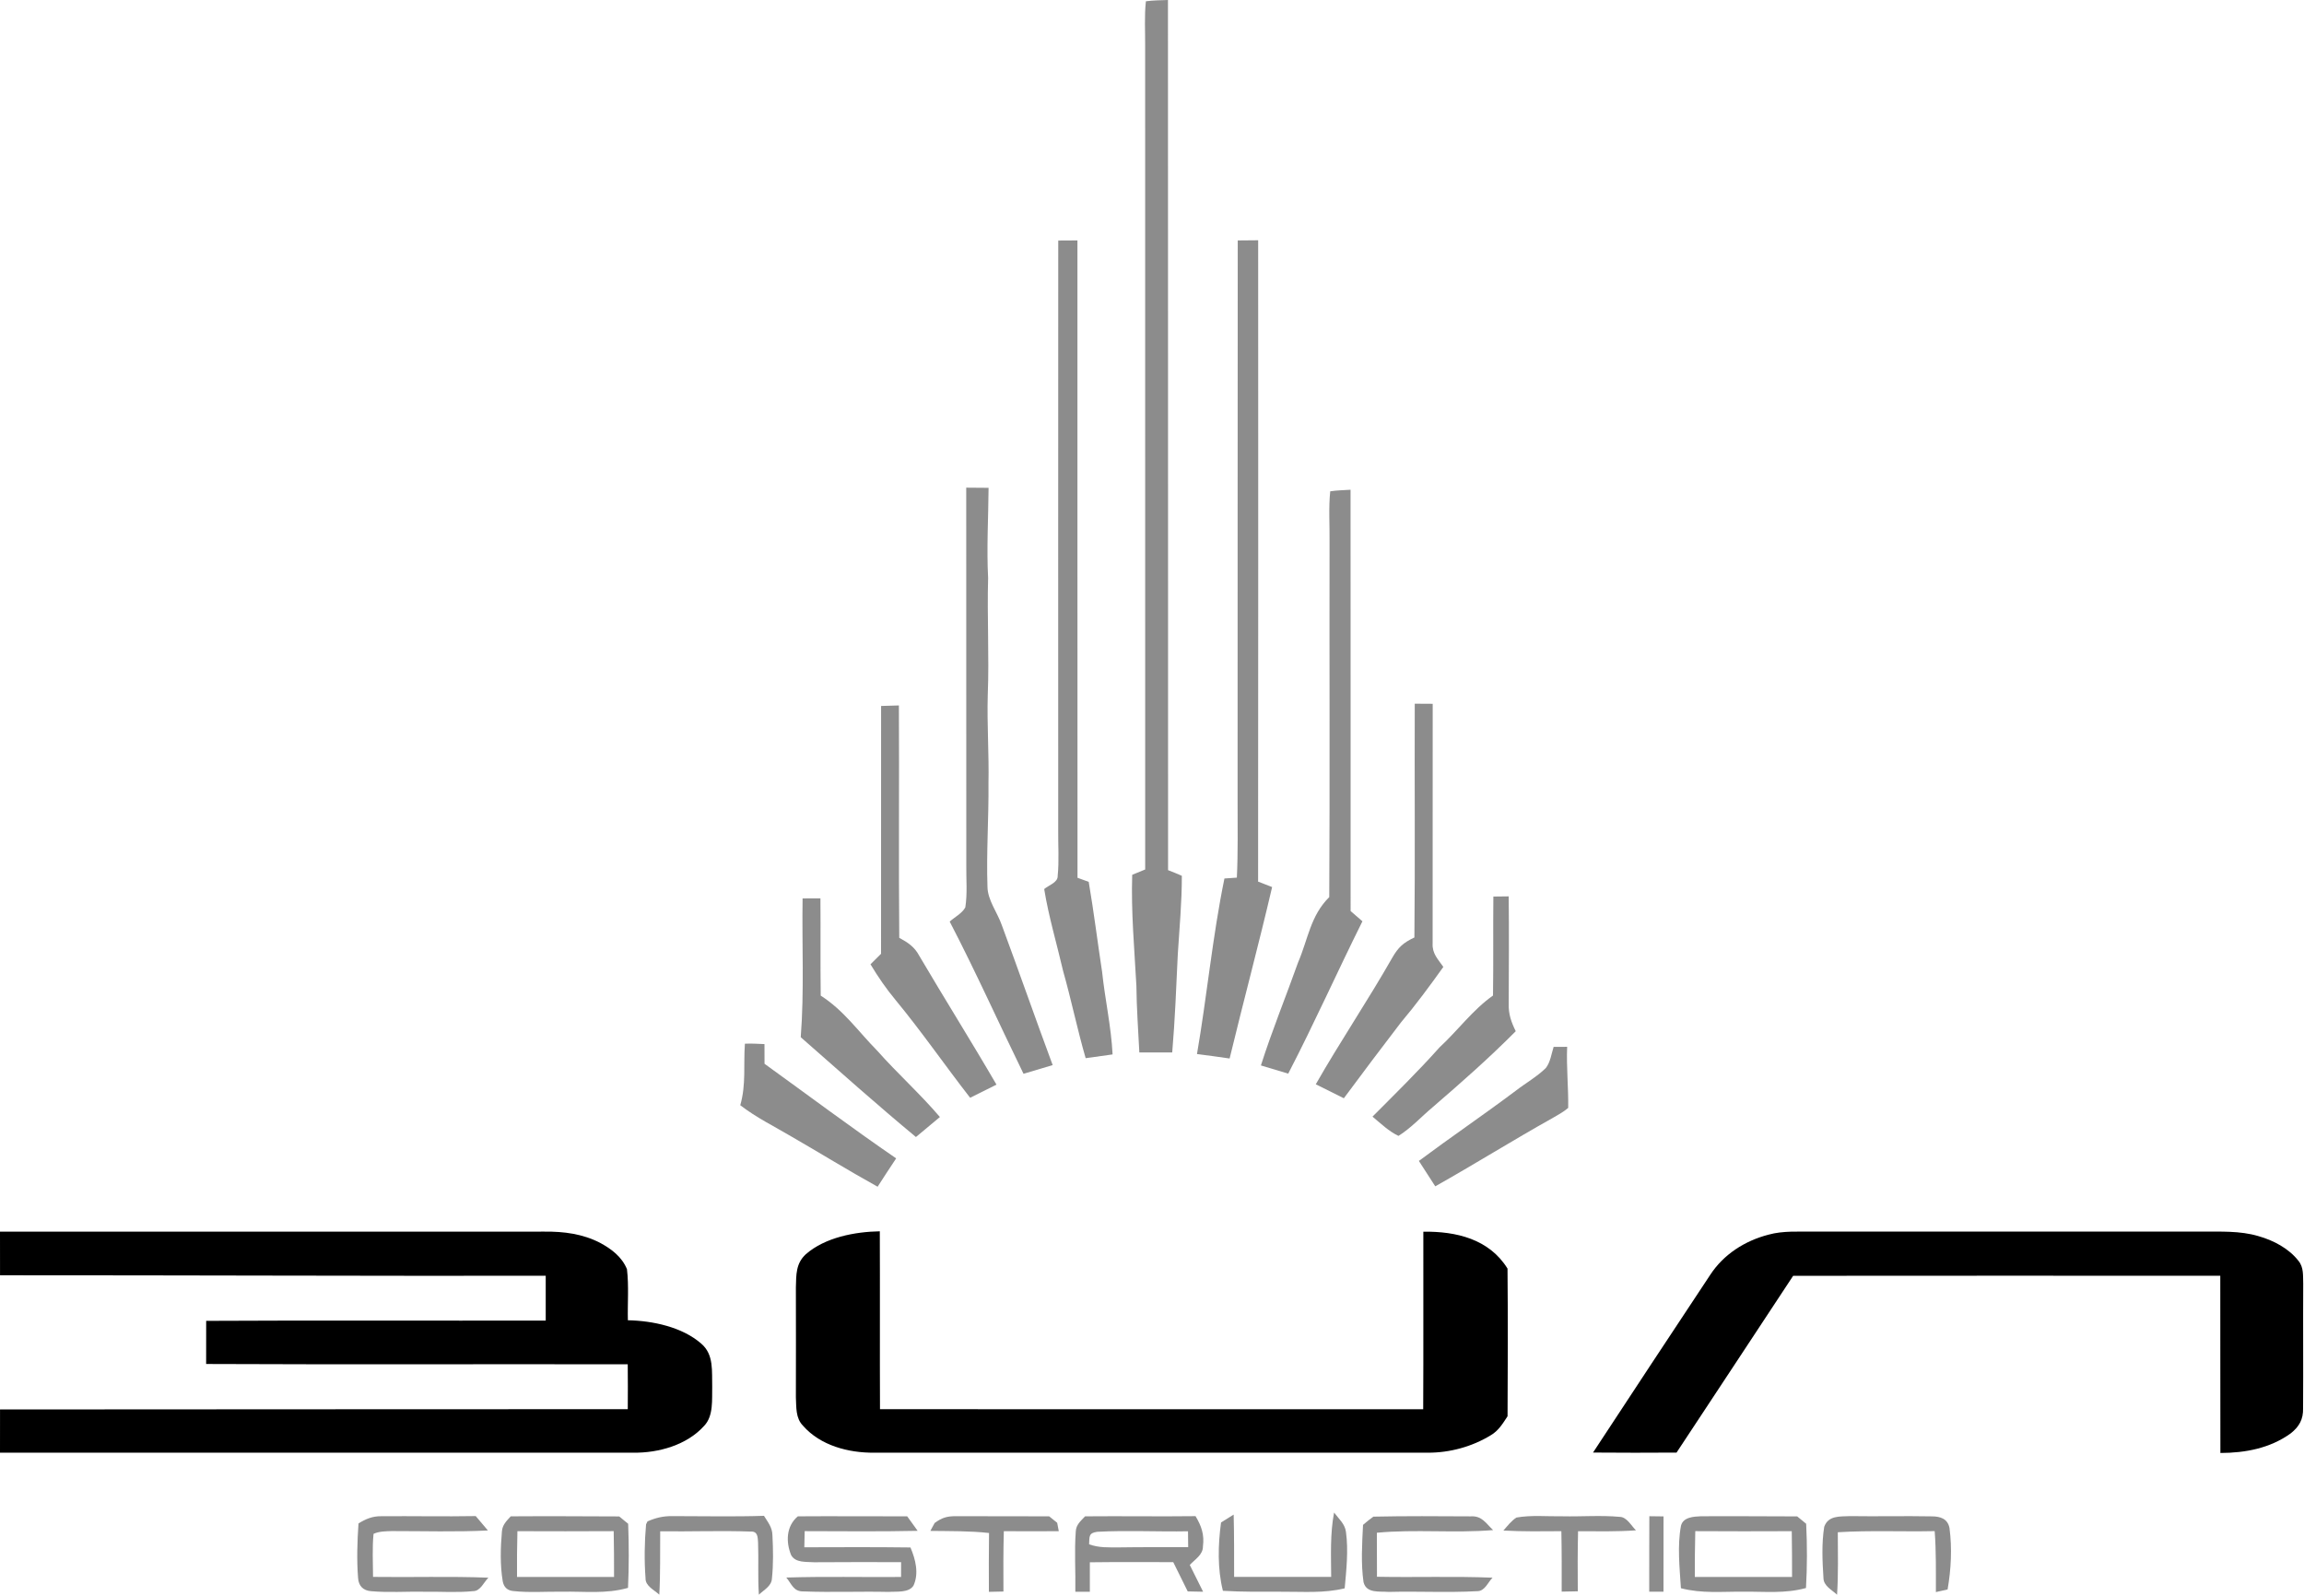 <?xml version="1.0" encoding="UTF-8"?> <svg xmlns="http://www.w3.org/2000/svg" width="866" height="600" viewBox="0 0 866 600" fill="none"><path d="M430.707 0.48C433.44 0.107 436.253 0.093 439 0C439.053 109.027 439.013 218.067 439.04 327.107C440.773 327.773 442.507 328.467 444.213 329.227C444.24 339.12 443.307 348.92 442.693 358.787C442.12 371.08 441.64 383.387 440.6 395.64C436.48 395.627 432.36 395.627 428.24 395.64C427.827 387.28 427.213 378.96 427.133 370.573C426.387 356.653 425.107 342.827 425.56 328.853C427.187 328.187 428.813 327.52 430.44 326.853C430.413 223.667 430.44 120.467 430.427 17.28C430.467 11.707 430.093 6.013 430.707 0.48Z" fill="#8C8C8C"></path><path d="M397.76 90.427C400.16 90.413 402.56 90.4 404.973 90.387C405 170.253 404.947 250.107 405 329.973C406.4 330.48 407.813 331 409.213 331.507C411.133 342.733 412.52 354.04 414.24 365.307C415.347 375.747 417.653 385.88 418.187 396.373C414.813 396.827 411.44 397.307 408.067 397.787C404.92 386.96 402.68 375.907 399.6 365.053C397.227 354.787 394.16 344.613 392.48 334.213C394.027 332.84 397.667 331.747 397.547 329.293C398.12 323.56 397.68 317.707 397.747 311.947C397.747 238.107 397.72 164.267 397.76 90.427Z" fill="#8C8C8C"></path><path d="M465.227 90.387C467.787 90.36 470.347 90.347 472.907 90.32C472.907 170.68 472.973 251.053 472.88 331.413C474.64 332.093 476.4 332.773 478.147 333.467C473.133 355.013 467.373 376.4 462.173 397.907C458.093 397.307 454 396.747 449.907 396.24C453.68 374.32 455.747 352.013 460.227 330.24C461.787 330.133 463.333 330.027 464.893 329.92C465.36 320.347 465.147 310.867 465.173 301.28C465.213 230.987 465.147 160.68 465.227 90.387Z" fill="#8C8C8C"></path><path d="M363.173 183.32C365.973 183.333 368.773 183.36 371.573 183.387C371.493 194.693 370.813 205.947 371.4 217.267C370.987 231.947 371.84 246.6 371.267 261.28C370.947 272.387 371.773 283.493 371.533 294.613C371.667 307.48 370.707 320.467 371.16 333.32C371.2 338.4 374.907 343 376.587 347.893C383.067 365.36 389.187 382.933 395.667 400.387C392.013 401.48 388.36 402.573 384.707 403.653C375.413 384.613 366.733 365.227 356.96 346.44C358.787 344.787 361.68 343.307 362.827 341.107C363.653 335.947 363.133 330.507 363.2 325.28C363.173 277.96 363.213 230.64 363.173 183.32Z" fill="#8C8C8C"></path><path d="M499.987 184.693C502.507 184.32 505.08 184.253 507.627 184.107C507.68 236.893 507.627 289.68 507.653 342.48C509.133 343.76 510.613 345.04 512.093 346.333C502.627 365.333 493.973 384.76 484.2 403.6C480.787 402.56 477.36 401.547 473.933 400.52C478.08 387.48 483.293 374.773 487.88 361.867C491.733 352.88 492.507 344.307 499.627 337.227C499.867 292.8 499.653 248.373 499.733 203.947C499.827 197.56 499.333 191.053 499.987 184.693Z" fill="#8C8C8C"></path><path d="M331.173 265.387C333.413 265.32 335.64 265.24 337.867 265.187C338.027 294.307 337.747 323.427 338 352.547C341.173 354.253 343.693 355.893 345.44 359.16C355.013 375.44 365.053 391.413 374.547 407.733C371.24 409.373 367.933 411.013 364.64 412.667C355.24 400.6 346.427 387.8 336.653 375.973C333.12 371.733 330.027 367.227 327.187 362.493C328.52 361.187 329.853 359.867 331.16 358.547C331.187 327.493 331.16 296.44 331.173 265.387Z" fill="#8C8C8C"></path><path d="M531.76 264.533C534.013 264.547 536.267 264.56 538.507 264.573C538.493 294.613 538.493 324.627 538.48 354.68C538.267 358.48 540.507 360.587 542.507 363.48C537.387 370.653 532.187 377.707 526.507 384.44C519.28 393.84 512.173 403.347 505.107 412.853C501.587 411.093 498.08 409.32 494.56 407.6C503.76 391.48 514.147 376.12 523.333 359.987C525.613 356.027 527.493 354.373 531.627 352.413C531.92 323.12 531.653 293.827 531.76 264.533Z" fill="#8C8C8C"></path><path d="M301.667 337.733C303.907 337.72 306.133 337.707 308.373 337.707C308.48 349.893 308.32 362.08 308.48 374.267C317.253 379.893 322.48 387.627 329.68 394.933C337.293 403.52 345.827 411.16 353.28 419.907C350.267 422.4 347.267 424.92 344.267 427.427C329.573 415.24 315.32 402.507 300.973 389.907C302.32 372.587 301.387 355.107 301.667 337.733Z" fill="#8C8C8C"></path><path d="M561.307 337.027C563.227 337 565.147 336.973 567.067 336.96C567.227 350.4 567.12 363.84 567.08 377.28C566.933 381.147 568.04 384.253 569.72 387.653C559.693 397.747 549.147 407.04 538.387 416.307C534.213 419.813 530.267 424.147 525.64 427C522.053 425.32 518.907 422.28 515.88 419.76C524.427 411.173 533.027 402.747 541.094 393.707C547.974 387.36 553.56 379.6 561.174 374.24C561.36 361.84 561.173 349.427 561.307 337.027Z" fill="#8C8C8C"></path><path d="M279.987 392.347C282.427 392.227 284.907 392.387 287.347 392.493C287.36 394.96 287.36 397.427 287.36 399.893C303.813 411.76 320.107 423.973 336.84 435.453C334.493 438.987 332.16 442.533 329.867 446.107C318.907 440.053 308.227 433.44 297.373 427.187C290.853 423.333 284.28 420.133 278.24 415.467C280.493 407.747 279.4 400.2 279.987 392.347Z" fill="#8C8C8C"></path><path d="M583.96 393.533C585.653 393.533 587.347 393.52 589.04 393.52C588.733 401.2 589.547 408.84 589.44 416.48C587.68 417.987 585.56 419.147 583.56 420.293C568.72 428.587 554.293 437.627 539.467 445.96C537.427 442.773 535.373 439.587 533.307 436.413C545.293 427.48 557.68 419.067 569.64 410.093C573.36 407.2 577.627 404.813 581 401.52C582.72 399.387 583.147 396.093 583.96 393.533Z" fill="#8C8C8C"></path><path d="M204.68 462.987C211.933 462.92 218.947 463.813 225.493 467.173C229.787 469.48 233.747 472.453 235.653 477.107C236.413 483.427 235.84 489.947 236 496.307C245.293 496.493 256.413 498.813 263.587 505.107C268.413 509.213 267.52 515.587 267.693 521.28C267.56 526.053 268.267 532.213 264.693 535.973C258.2 543.24 247.52 546.213 238.04 546.093C158.693 546.107 79.347 546.093 0 546.093C0.013 540.68 0.013 535.253 0.013 529.84C78.667 529.813 157.293 529.733 235.96 529.733C236.013 524.12 236 518.493 235.947 512.867C183.133 512.76 130.293 512.987 77.48 512.747C77.507 507.347 77.507 501.933 77.493 496.533C120.04 496.307 162.587 496.52 205.12 496.427C205.147 490.813 205.147 485.2 205.12 479.587C136.72 479.68 68.4 479.387 0.013 479.4C0.013 473.933 0.013 468.467 0 463C68.227 462.987 136.453 463 204.68 462.987Z" fill="black"></path><path d="M330.693 462.867C330.787 485.16 330.667 507.453 330.76 529.747C398.813 529.773 466.867 529.733 534.933 529.76C535.053 507.52 534.947 485.267 534.987 463.013C547.32 462.853 559.72 465.747 566.627 476.88C566.787 495.387 566.76 513.907 566.64 532.4C564.813 535.173 563.267 537.813 560.32 539.547C553.307 543.84 544.88 546.133 536.653 546.093C467.307 546.107 397.947 546.093 328.6 546.093C318.987 546.187 308.4 543.453 301.853 535.987C299 533.107 299.347 529.053 299.147 525.28C299.173 511.507 299.187 497.733 299.147 483.947C299.28 479.2 299.107 474.96 302.88 471.493C310.133 465.147 321.32 463.04 330.693 462.867Z" fill="black"></path><path d="M681.987 462.987C730.427 463 778.88 463 827.32 462.987C834.56 463.027 841.853 462.6 848.867 464.68C854.493 466.267 860.28 469.293 863.92 473.973C865.96 476.453 865.587 479.56 865.707 482.587C865.613 498.173 865.76 513.773 865.653 529.36C865.76 533.573 864.187 536.347 860.92 538.893C853.2 544.44 843.92 546.173 834.573 546.2C834.507 524 834.587 501.8 834.533 479.587C781.013 479.56 727.493 479.547 673.987 479.6C659.413 501.773 644.76 523.893 630.16 546.053C619.693 546.12 609.227 546.133 598.773 546.04C613.387 523.733 628.107 501.467 642.827 479.227C647.867 471.507 655.867 466.427 664.72 464.133C670.227 462.6 676.267 463.04 681.987 462.987Z" fill="black"></path><path d="M143.307 569.973C155.147 569.88 166.987 570.133 178.813 569.92C180.347 571.72 181.867 573.52 183.387 575.333C171.4 575.933 159.32 575.547 147.333 575.56C145.067 575.627 142.48 575.627 140.4 576.6C139.88 581.947 140.187 587.413 140.213 592.787C154.667 592.987 169.133 592.507 183.573 593.08C181.88 594.747 180.547 598.16 177.867 598.133C171.747 598.76 165.48 598.267 159.32 598.36C152.707 598.24 146 598.747 139.413 598.147C136.507 597.907 134.813 596.187 134.6 593.293C134.053 586.467 134.28 579.507 134.747 572.693C137.453 571 140.04 569.92 143.307 569.973Z" fill="#8C8C8C"></path><path d="M191.973 570.013C205.56 569.92 219.147 570 232.733 570.053C233.853 570.973 234.987 571.893 236.107 572.813C236.413 580.84 236.413 588.88 236.053 596.907C227.653 599.267 219.933 598.187 211.32 598.347C205.2 598.267 198.947 598.773 192.853 598.093C190.64 597.867 189.36 596.587 188.96 594.427C187.947 588.347 188.12 581.88 188.653 575.747C188.813 573.227 190.373 571.773 191.973 570.013ZM194.333 592.813C206.48 592.813 218.64 592.827 230.8 592.813C230.813 587.08 230.787 581.333 230.667 575.587C218.6 575.653 206.533 575.653 194.48 575.6C194.32 581.333 194.307 587.08 194.333 592.813Z" fill="#8C8C8C"></path><path d="M252.653 569.933C264.16 569.92 275.653 570.2 287.16 569.827C288.64 572.24 290.307 574.187 290.333 577.187C290.613 582.547 290.707 588.013 290.147 593.36C290.013 596.28 287.107 597.653 285.24 599.48C284.787 592.933 285.187 586.387 284.933 579.84C284.8 577.88 284.84 575.627 282.24 575.747C270.907 575.333 259.507 575.8 248.147 575.64C248.067 583.587 248.253 591.547 247.813 599.467C245.933 597.707 242.533 596.213 242.64 593.293C242.133 586.707 242.24 579.6 242.84 573.013L243.373 571.92C246.44 570.573 249.28 569.893 252.653 569.933Z" fill="#8C8C8C"></path><path d="M299.88 570.013C313.573 569.907 327.28 570.053 340.987 570.013C342.307 571.827 343.613 573.64 344.92 575.467C330.773 575.787 316.613 575.6 302.453 575.587C302.413 577.613 302.373 579.627 302.32 581.653C315.613 581.613 328.92 581.547 342.213 581.72C344.107 586.173 345.467 591.427 343.36 596.04C341.6 598.88 336.84 598.2 333.987 598.427C323.32 598.187 312.613 598.653 301.947 598.24C298.227 598.307 297.6 595.48 295.547 593.027C309.92 592.573 324.307 592.933 338.68 592.813C338.693 590.96 338.693 589.093 338.693 587.24C327.787 587.173 316.893 587.24 305.987 587.28C303.08 587.053 299.027 587.587 297.36 584.587C295.333 579.6 295.493 573.707 299.88 570.013Z" fill="#8C8C8C"></path><path d="M359.32 569.96C370.987 569.933 382.667 570.04 394.347 570.013C395.347 570.827 396.36 571.627 397.36 572.44C397.56 573.493 397.76 574.547 397.96 575.6C391.08 575.64 384.2 575.64 377.307 575.6C377.093 583.16 377.12 590.72 377.16 598.28C375.333 598.32 373.52 598.36 371.693 598.4C371.64 591.027 371.667 583.653 371.747 576.28C364.4 575.467 357.067 575.6 349.693 575.493C350.213 574.507 350.747 573.52 351.293 572.533C353.973 570.56 355.92 569.933 359.32 569.96Z" fill="#8C8C8C"></path><path d="M407.853 570.013C421.693 569.88 435.534 570.12 449.36 569.947C451.574 573.627 452.733 576.907 452.147 581.307C452.187 584.48 449.133 586.2 447.2 588.293C448.853 591.653 450.52 595.013 452.213 598.36C450.293 598.333 448.36 598.293 446.427 598.24C444.627 594.573 442.813 590.907 440.987 587.24C430.547 587.213 420.08 587.16 409.64 587.293C409.64 590.987 409.64 594.667 409.64 598.36C407.827 598.36 406.013 598.36 404.187 598.36C404.32 590.827 403.787 583.227 404.347 575.707C404.467 573.133 406.227 571.76 407.853 570.013ZM446.6 581.6C446.573 579.613 446.56 577.627 446.533 575.64C435.187 575.853 423.76 575.227 412.44 575.827C409.16 576.267 409.507 577.56 409.36 580.52C412.88 581.88 416.92 581.693 420.653 581.693C429.307 581.56 437.947 581.627 446.6 581.6Z" fill="#8C8C8C"></path><path d="M463.693 569.36C463.907 577.173 463.84 584.973 463.867 592.773C476.027 592.787 488.187 592.773 500.347 592.787C500.307 584.627 499.907 576.667 501.44 568.587C503.2 570.973 505.533 572.84 505.907 575.907C506.853 582.813 506.053 590.16 505.427 597.08C497.547 598.987 490 598.32 481.987 598.36C474.533 598.373 467.107 598.453 459.653 598.013C457.573 589.707 457.813 580.76 458.947 572.333C460.52 571.32 462.093 570.333 463.693 569.36Z" fill="#8C8C8C"></path><path d="M516.213 570.133C528.373 569.867 540.587 569.96 552.747 570.027C557.04 569.747 558.427 572.573 561.213 575.187C546.827 576.4 531.867 574.813 517.52 576.187C517.547 581.707 517.56 587.227 517.56 592.733C532.04 593.027 546.547 592.48 561 593.08C559.24 594.84 558.08 598.2 555.227 598.147C544.187 598.76 533.04 598.133 521.96 598.427C518.6 598.133 513.573 599.093 512.507 594.76C511.493 587.707 511.973 580.32 512.32 573.227C513.573 572.133 514.867 571.107 516.213 570.133Z" fill="#8C8C8C"></path><path d="M570 570.467C575.627 569.48 581.613 570.093 587.32 570C594.453 570.16 601.68 569.56 608.787 570.213C611.467 570.227 613.187 573.627 614.907 575.28C607.627 575.8 600.44 575.64 593.147 575.613C592.96 583.147 592.987 590.667 593.04 598.2C591.027 598.267 589.013 598.293 586.987 598.32C587 590.747 587.027 583.173 586.867 575.6C579.587 575.653 572.36 575.76 565.08 575.36C566.56 573.68 568.093 571.653 570 570.467Z" fill="#8C8C8C"></path><path d="M619.933 569.973C621.707 570 623.48 570.027 625.267 570.04C625.253 579.48 625.253 588.907 625.253 598.347C623.467 598.347 621.68 598.347 619.893 598.36C619.907 588.893 619.88 579.44 619.933 569.973Z" fill="#8C8C8C"></path><path d="M639.28 569.987C651.347 569.907 663.44 570.027 675.507 570.04C676.627 570.96 677.747 571.893 678.88 572.813C679.28 580.867 679.267 588.907 678.813 596.96C670.867 599.147 663.427 598.253 655.32 598.347C647.227 598.267 639.76 599.107 631.8 597.04C631.333 589.36 630.4 581.147 631.827 573.56C632.627 570.32 636.573 570.107 639.28 569.987ZM637.027 592.8C649.214 592.827 661.387 592.813 673.573 592.813C673.587 587.08 673.56 581.333 673.467 575.6C661.373 575.64 649.28 575.68 637.2 575.587C637.053 581.32 637.027 587.067 637.027 592.8Z" fill="#8C8C8C"></path><path d="M695.333 569.933C705.587 570.093 715.84 569.827 726.08 570.027C729.307 570.027 732.08 570.92 732.747 574.4C733.773 582.027 733.347 589.947 732.04 597.507C730.573 597.84 729.107 598.173 727.64 598.493C727.627 590.84 727.76 583.213 727.187 575.573C715.054 575.84 702.867 575.24 690.774 576C690.787 583.893 691 591.707 690.493 599.493C688.507 597.587 685.387 596.227 685.373 593.093C684.973 586.813 684.667 580.173 685.667 573.947C687.213 569.627 691.56 570.12 695.333 569.933Z" fill="#8C8C8C"></path></svg> 